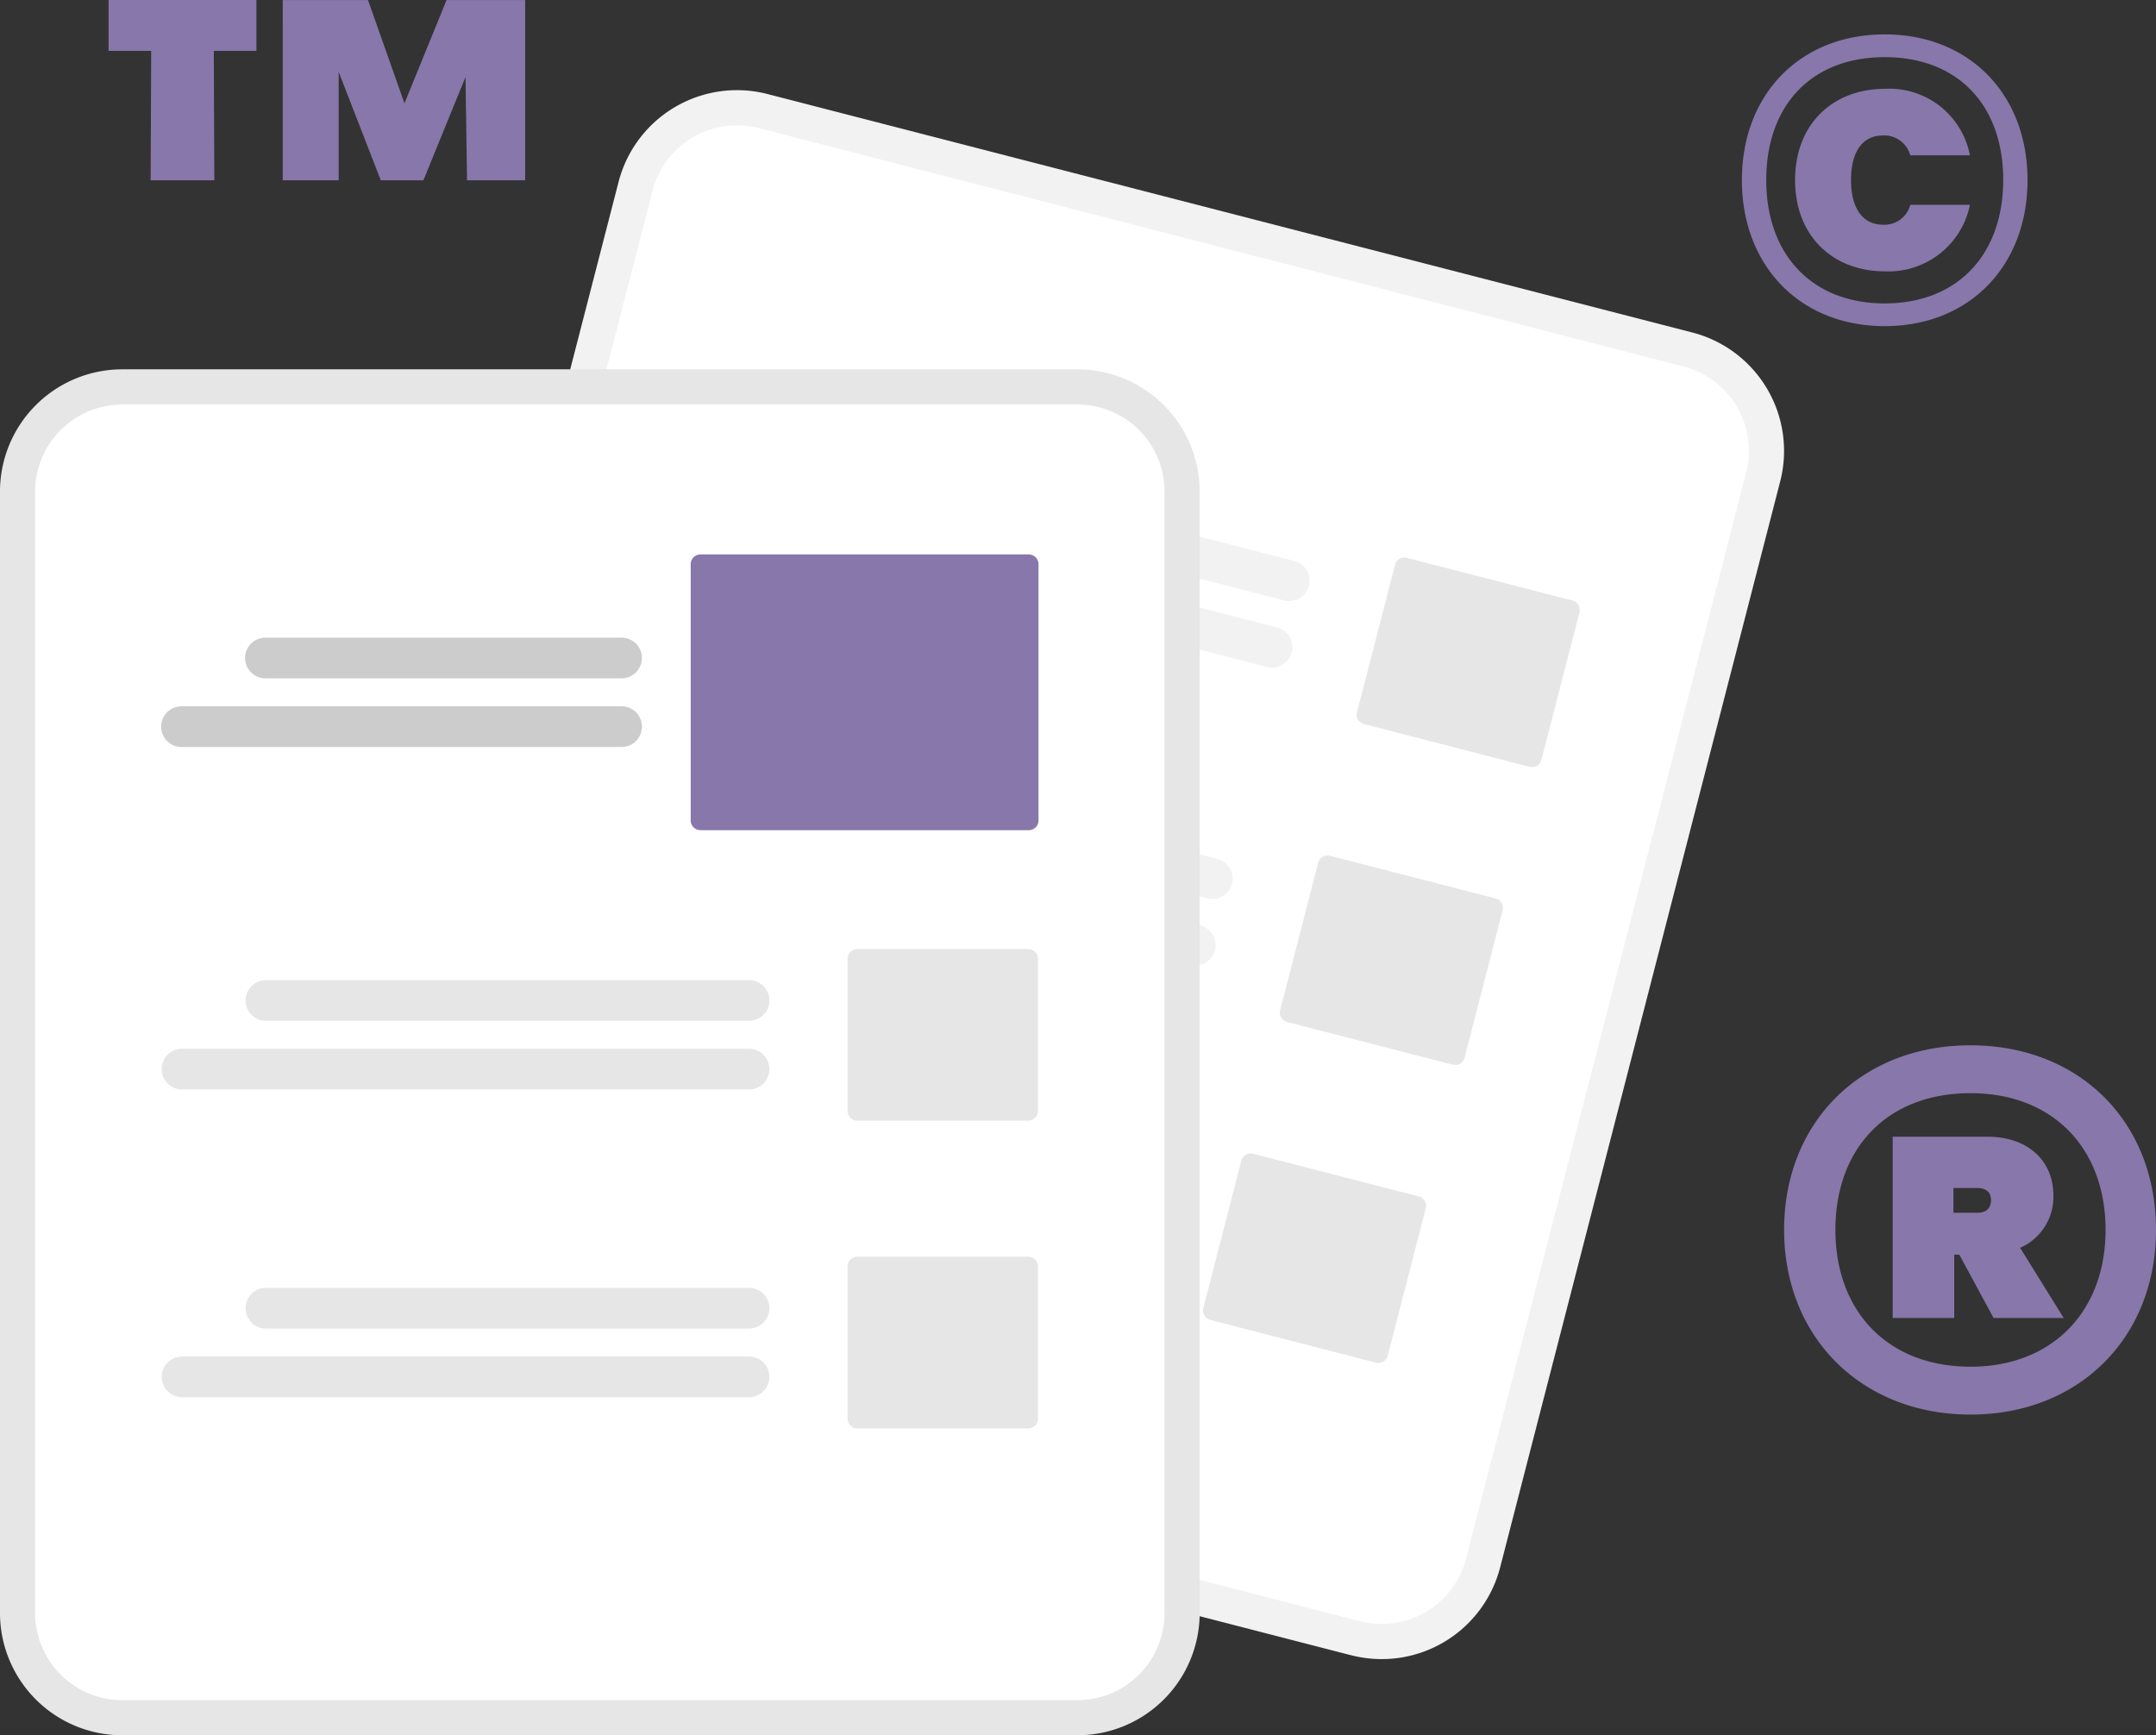 <svg xmlns="http://www.w3.org/2000/svg" width="199.757" height="160.794" viewBox="0 0 199.757 160.794"><rect x="0" y="0" width="199.757" height="160.794" fill="#333333" stroke="none"/><defs><style>.a{fill:#87a;}.b{fill:#f2f2f2;}.c{fill:#fff;}.d{fill:#e6e6e6;}.e{fill:#ccc;}</style></defs><g transform="translate(20737.357 -8145.018)"><path class="a" d="M.7-13.644h3.95L4.6-1.651h5.9l-.048-11.993h3.95v-4.712H.7ZM16.836-1.651h5.187V-11.693l3.9,10.042h3.95l3.9-9.566.143,9.566H39.3v-16.7H32.017l-3.9,9.566-3.379-9.566h-7.9Z" transform="translate(-20728 8163.374)"/><path class="a" d="M.988-5.017C.988,2.915,6.364,8.517,14.22,8.517s13.232-5.6,13.232-13.533-5.376-13.5-13.232-13.5S.988-12.948.988-5.017Zm24.209,0c0,6.879-4.21,11.428-10.977,11.428S3.244,1.863,3.244-5.017c0-6.954,4.21-11.39,10.977-11.39S25.2-11.971,25.2-5.017ZM22.115-7.31a7.6,7.6,0,0,0-7.857-6.165c-4.849,0-8.345,3.27-8.345,8.458s3.5,8.458,8.345,8.458a7.7,7.7,0,0,0,7.857-6.165H16.589A2.477,2.477,0,0,1,14.07-.881c-1.8,0-2.97-1.391-2.97-4.135,0-2.782,1.165-4.135,2.97-4.135A2.5,2.5,0,0,1,16.589-7.31Z" transform="translate(-20576.955 8166.721)"/><path class="a" d="M18.282-14.1c7.6,0,12.515,5.069,12.515,12.673,0,7.525-4.911,12.673-12.515,12.673C10.6,11.244,5.767,6.1,5.767-1.429,5.767-9.033,10.6-14.1,18.282-14.1Zm0,29.782c10.06,0,17.188-7.129,17.188-17.109,0-10.059-7.129-17.109-17.188-17.109S1.014-11.488,1.014-1.429C1.014,8.551,8.222,15.68,18.282,15.68ZM25.965-4.6c0-3.327-2.455-5.465-6.1-5.465H11.074V6.729h5.7V.868h.475L20.42,6.729h6.5l-4.04-6.5A5.147,5.147,0,0,0,25.965-4.6Zm-7.05-.713c.713,0,1.267.317,1.267,1.109,0,.871-.554,1.188-1.267,1.188H16.7v-2.3Z" transform="translate(-20573.07 8260.411)"/><g transform="translate(-20756 8153.37)"><path class="b" d="M249.083,99.424l5.985,1.543,73.739,19.016,5.985,1.543a11.332,11.332,0,0,1,8.134,13.788L316.974,235.956a11.332,11.332,0,0,1-13.787,8.134l-.015,0-85.679-22.095-.015,0a11.332,11.332,0,0,1-8.134-13.787L235.3,107.559A11.332,11.332,0,0,1,249.083,99.424Z" transform="translate(-159.343 -99.066)"/><path class="c" d="M258.864,113.175,265.953,115l71.532,18.447,7.089,1.828a8.07,8.07,0,0,1,5.793,9.818L324.414,245.737a8.07,8.07,0,0,1-9.818,5.793l-.016,0L228.9,229.431l-.016,0a8.07,8.07,0,0,1-5.793-9.818l25.953-100.641A8.07,8.07,0,0,1,258.864,113.175Z" transform="translate(-169.938 -109.661)"/><path class="b" d="M397.314,240.5l43.343,11.177a1.885,1.885,0,1,0,.941-3.651l-43.343-11.177a1.885,1.885,0,0,0-.941,3.651Z" transform="translate(-303.035 -204.394)"/><path class="b" d="M404.068,258.434l50.872,13.119a1.885,1.885,0,1,0,.941-3.651L405.01,254.783a1.885,1.885,0,0,0-.941,3.651Z" transform="translate(-318.907 -218.111)"/><path class="b" d="M427.583,357.871l43.343,11.177a1.885,1.885,0,0,0,.941-3.651l-43.343-11.177a1.885,1.885,0,1,0-.941,3.651Z" transform="translate(-340.423 -294.16)"/><path class="b" d="M434.337,375.807l50.872,13.119a1.885,1.885,0,0,0,.941-3.651l-50.872-13.119a1.885,1.885,0,0,0-.941,3.651Z" transform="translate(-356.295 -307.877)"/><path class="b" d="M457.851,475.245l43.343,11.177a1.885,1.885,0,1,0,.941-3.651l-43.343-11.177a1.885,1.885,0,1,0-.941,3.651Z" transform="translate(-377.81 -383.926)"/><path class="b" d="M464.605,493.18,515.477,506.3a1.885,1.885,0,0,0,.941-3.651L465.546,489.53a1.885,1.885,0,1,0-.941,3.651Z" transform="translate(-393.682 -397.643)"/><path class="d" d="M290.153,298.629l15.339,3.956a.9.9,0,0,0,1.1-.65l3.521-13.654a.9.9,0,0,0-.65-1.1l-15.339-3.955a.9.9,0,0,0-1.1.65L289.5,297.528A.9.9,0,0,0,290.153,298.629Z" transform="translate(-145.131 -239.887)"/><path class="d" d="M320.421,416l15.339,3.956a.9.9,0,0,0,1.1-.65l3.521-13.654a.9.9,0,0,0-.65-1.1L324.393,400.6a.9.9,0,0,0-1.1.65L319.771,414.9A.9.9,0,0,0,320.421,416Z" transform="translate(-182.519 -329.653)"/><path class="d" d="M350.689,533.376l15.339,3.956a.9.9,0,0,0,1.1-.649l3.521-13.654a.9.9,0,0,0-.65-1.1l-15.339-3.955a.9.9,0,0,0-1.1.649l-3.521,13.653A.9.9,0,0,0,350.689,533.376Z" transform="translate(-219.907 -419.42)"/><path class="d" d="M450.513,209.052h88.514a11.332,11.332,0,0,1,11.319,11.319V324.3a11.332,11.332,0,0,1-11.319,11.319H450.513A11.332,11.332,0,0,1,439.193,324.3V220.371A11.332,11.332,0,0,1,450.513,209.052Z" transform="translate(-420.551 -183.182)"/><path class="c" d="M461.108,222.906h88.514a8.07,8.07,0,0,1,8.061,8.061V334.9a8.07,8.07,0,0,1-8.061,8.061H461.108a8.07,8.07,0,0,1-8.061-8.061V230.967A8.07,8.07,0,0,1,461.108,222.906Z" transform="translate(-431.146 -193.777)"/><path class="d" d="M610.57,453.457h44.761a1.885,1.885,0,0,0,0-3.77H610.57a1.885,1.885,0,0,0,0,3.77Z" transform="translate(-567.286 -367.218)"/><path class="d" d="M610.57,480.5h52.536a1.885,1.885,0,1,0,0-3.77H610.57a1.885,1.885,0,0,0,0,3.77Z" transform="translate(-575.062 -387.903)"/><path class="d" d="M610.57,574.671h44.761a1.885,1.885,0,0,0,0-3.77H610.57a1.885,1.885,0,0,0,0,3.77Z" transform="translate(-567.286 -459.921)"/><path class="d" d="M610.57,601.718h52.536a1.885,1.885,0,1,0,0-3.77H610.57a1.885,1.885,0,1,0,0,3.77Z" transform="translate(-575.062 -480.606)"/><path class="d" d="M503.785,453.317h15.84a.9.9,0,0,0,.9-.9v-14.1a.9.9,0,0,0-.9-.9h-15.84a.9.9,0,0,0-.9.9v14.1A.9.9,0,0,0,503.785,453.317Z" transform="translate(-405.714 -357.827)"/><path class="d" d="M503.785,574.53h15.84a.9.9,0,0,0,.9-.9v-14.1a.9.9,0,0,0-.9-.9h-15.84a.9.9,0,0,0-.9.9v14.1A.9.9,0,0,0,503.785,574.53Z" transform="translate(-405.714 -450.53)"/><path class="e" d="M660.781,318.523h33a1.885,1.885,0,0,0,0-3.77h-33a1.885,1.885,0,0,0,0,3.77Z" transform="translate(-617.547 -264.021)"/><path class="e" d="M660.781,345.57h40.776a1.885,1.885,0,0,0,0-3.77H660.781a1.885,1.885,0,0,0,0,3.77Z" transform="translate(-625.323 -284.707)"/><path class="a" d="M503.574,307.526H534a.9.9,0,0,0,.9-.9V282.878a.9.9,0,0,0-.9-.9H503.574a.9.9,0,0,0-.9.9v23.744a.9.9,0,0,0,.9.9Z" transform="translate(-420.037 -238.952)"/></g></g></svg>